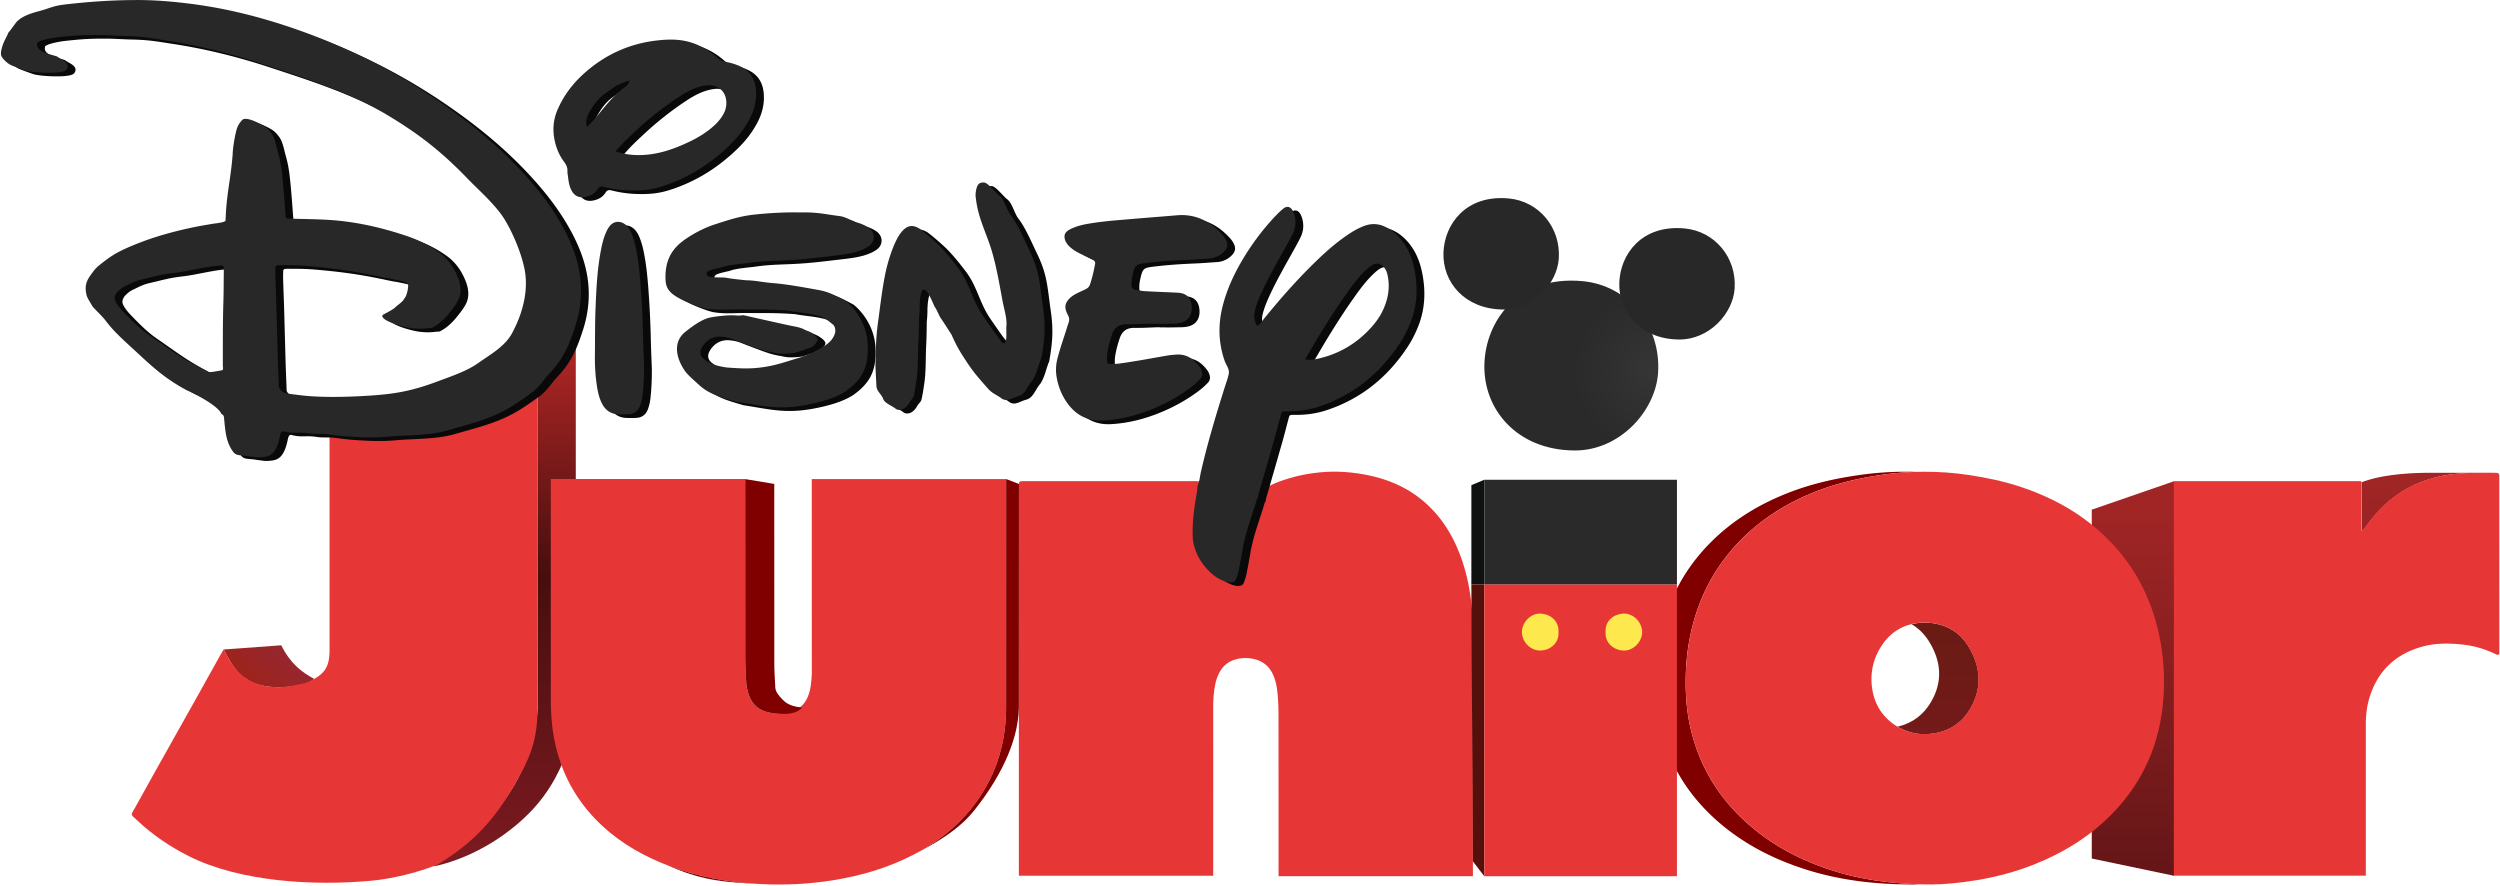 <svg height="886" viewBox="-.174 .049 1738.177 616.339" width="2500" xmlns="http://www.w3.org/2000/svg" xmlns:xlink="http://www.w3.org/1999/xlink"><radialGradient id="a" cx="1167.492" cy="242.691" gradientTransform="matrix(-.116 .935 -.885 -.11 1498.305 -807.206)" gradientUnits="userSpaceOnUse" r="60.492"><stop offset="0" stop-color="#353535"/><stop offset="1" stop-color="#2a2a2a"/></radialGradient><linearGradient id="b" x1=".886" x2=".886" y1=".005" y2=".981"><stop offset="0" stop-color="#b02726"/><stop offset=".454" stop-color="#460e0d"/><stop offset="1" stop-color="#7b1a21"/></linearGradient><linearGradient id="c" x1=".753" x2=".185" y1=".392" y2=".685"><stop offset="0" stop-color="#96272e"/><stop offset="1" stop-color="#9e231c"/></linearGradient><linearGradient id="d" x1=".491" x2=".491" y1=".041" y2="1.024"><stop offset="0" stop-color="#6a1b14"/><stop offset="1" stop-color="#741a1a"/></linearGradient><linearGradient id="e" x1=".203" x2=".203" y1=".018" y2=".939"><stop offset="0" stop-color="#a12525"/><stop offset="1" stop-color="#9c2424"/></linearGradient><linearGradient id="f" x1=".496" x2=".496" y1=".071" y2=".991"><stop offset="0" stop-color="#a12525"/><stop offset="1" stop-color="#651618"/></linearGradient><path d="m927.377 328.16c-2.536.003-5.076.12-7.625.313-10.631.796-20.855 3.043-30.812 6.718-5.278 1.945-10.093 4.801-15.094 7.282-.207.248-.506.466-.594.75-3.357 11.214-7.798 22.14-9.75 33.75a357.783 357.783 0 0 1 -2.5 13.406c-.393 1.897-1.08 3.734-1.75 5.562-.57 1.561-1.851 2.157-3.5 2.188-1.52.031-2.934-.31-4.343-.813a25.504 25.504 0 0 1 -8.063-4.687c-6.006-5.136-10.228-11.4-12.25-19.063-.591-2.238-.76-4.5-.812-6.78-.205-8.821 1.026-17.5 2.53-26.157.336-1.929.702-3.822.688-5.781-.99-.034-1.98-.094-2.968-.094-39.147-.004-78.32 0-117.47 0-.824 0-1.643-.035-2.468 0-1.979.082-2.347.419-2.437 2.25-.059 1.14-.032 2.267-.032 3.406v268.813h135.188c0-40.021.043-82.98 0-117.719a85.557 85.557 0 0 1 1-13.125c.593-3.873 1.695-7.633 3.656-11.094 2.28-4.02 5.615-6.802 10.031-8.25 3.5-1.144 7.134-1.446 10.782-1.031 8.115.92 13.784 5.088 16.718 12.656 1.24 3.201 1.975 6.522 2.375 9.938.682 5.83.875 11.699.875 17.562l.032 111.406h135.187l-.031-167.843c0-7.322-.224-14.638-1.031-21.938-1.313-11.875-3.866-23.434-8.188-34.593-4.765-12.308-11.492-23.427-21.031-32.75-14.868-14.527-33.37-21.255-53.719-23.563a110.023 110.023 0 0 0 -12.593-.719z" fill="#e73636" fill-rule="evenodd"/><path d="m108.127 279.22c17.956-12.239 31.184-27.348 32.79-49.513v-100.78c5.071-5.594 8.622-10.203 11.955-14.67v116.163s-.838 18.285-14.766 32.212c-14.076 14.077-29.979 16.588-29.979 16.588z" fill="url(#b)" transform="matrix(2.217 0 0 2.217 60.988 -16.264)"/><path d="m42.411 211.158 18.046-1.327c2.953 5.929 6.605 8.533 10.377 10.57-1.766 1.04-2.842 2.586-12.031 2.586-10.583-.246-13.641-6.402-16.392-11.829z" fill="url(#c)" transform="matrix(2.217 0 0 2.217 60.988 -16.264)"/><g fill-rule="evenodd"><path clip-rule="evenodd" d="m373.285 269.825c.049 1.625.144 2.991.146 4.616.007 72.126.105 144.254-.05 216.378-.052 23.866-4.661 35.76-16.79 56.467-14.426 24.633-29.088 39.786-53.01 54.271-13.34 5.418-31.342 9.813-45.702 11.143-39.837 3.688-91.248.94-127.09-17.04-13.307-6.676-25.533-15.01-36.375-25.253-4.489-4.24-4.123-3.05-1.407-7.962 19.201-34.75 40.166-71.548 59.398-106.282.707-1.274 1.838-3.134 2.565-4.402.763 1.347 1.516 2.85 2.124 4.063 2.2 4.407 4.89 8.444 8.388 11.926 5.373 5.351 11.875 8.397 19.314 9.663 7.189 1.221 14.265.61 21.29-1.055 2.54-.601 6.015-.99 8.356-2.15 9.829-4.87 13.71-9.099 14.15-19.965.067-1.625.016-7.565.016-9.192l.004-144.58c4.392-.111 25.977.43 30.348.713 10.723.694 21.45.116 32.11-.973 11.788-1.208 23.45-3.29 34.873-6.577 15.553-4.473 19.25-4.565 32.876-13.352 5.056-3.258 9.647-6.88 14.466-10.457z" fill="#e73636"/><g><path d="m564.064 333.316.03 131.78c0 1.313.096 2.632 0 3.938-.375 5.217-.65 10.453-2.655 15.406-2.314 5.71-6.402 9.45-12.5 11-4.921 1.248-9.863 1.295-14.813.25-6.937-1.457-11.52-5.574-13.812-12.156-.972-2.794-1.69-5.639-1.844-8.594-.297-5.713-.68-11.44-.688-17.156l-.03-124.5h-135.22v153.126c.006 8.844.502 17.649 2.095 26.375 3.914 21.48 13.108 40.394 28.28 56.406 13.046 13.767 28.792 23.685 46.282 31 21.982 9.203 45.103 13.596 68.843 14.813 17.141.88 34.23.093 51.22-2.688 19.67-3.218 38.54-8.81 56.186-18.031 15.3-7.995 28.736-18.311 39.532-31.75 16.169-20.133 23.95-43.25 24.28-68.719l.032-160.5z" fill="#e73636"/><path d="m517.751 333.33.031 124.454c.007 5.716.391 11.443.688 17.156.154 2.955.872 5.8 1.844 8.594 2.292 6.582 6.875 10.699 13.812 12.156 4.259.9 18.68 2.87 23.09-3.431-2.89-.399-9.147-.978-13.064-5.146-2.868-2.795-5.31-5.812-5.463-8.766-.297-5.714-.681-11.441-.688-17.157l-.031-124.5zm181.531-.055-.031 160.54c-.33 25.47-8.112 48.586-24.281 68.719-10.796 13.439-24.232 23.755-39.532 31.75-17.646 9.22-36.515 14.813-56.187 18.031-16.99 2.781-34.078 3.568-51.219 2.688-21.942-1.125-43.369-4.972-63.843-12.813 1.08.478 2.188.95 3.281 1.406 21.983 9.203 36.666 10.182 60.406 11.399 17.141.88 34.514.08 51.503-2.7 19.672-3.218 38.085-8.62 55.73-17.84 15.3-7.995 30.97-16.972 41.765-30.41 16.17-20.133 30.932-46.524 31.263-71.994l.048-155.33-8.903-3.446z" fill="#800000"/></g><g><path d="m734.952 155.712c-4.997-.01-9.839.266-14.788 1.114a40.091 40.091 0 0 0 -6.992 1.86v.029l.057 15.042c.136.02.27.046.408.07.978-1.27 1.927-2.57 2.933-3.82.063-.079.133-.148.197-.226 5.986-7.33 13.662-11.718 23.035-13.322 4.949-.848 9.904-.73 14.9-.718.352 0 .706.017 1.058.042-.043-.01-.093-.025-.141-.028a15.573 15.573 0 0 0 -1.1-.043z" fill="url(#e)" transform="matrix(2.217 0 0 2.217 60.988 -16.264)"/><path d="m628.546 167.28v109.462l25.84 5.423v-123.816z" fill="url(#f)" transform="matrix(2.217 0 0 2.217 60.988 -16.264)"/><path d="m1733.968 328.972c-11.078-.024-22.061-.286-33.032 1.594-20.997 3.593-38.17 13.47-51.5 30.03-2.23 2.772-4.334 5.652-6.5 8.47-.305-.054-.604-.11-.906-.157l-.125-34.156h-130.312v274.468h133.531v-105.03c-.01-5.897.54-11.71 2.125-17.376 5.074-18.133 16.486-30.31 34.469-36.156 10.28-3.347 20.832-3.358 31.406-2.156 7.472.851 14.646 3.022 21.5 6.187.937.433 1.94 1.347 3.375.438v-3.25c0-39.733-.03-79.484-.031-119.219 0-.977.035-1.091-.031-2.062-.064-.918-.591-1.463-1.531-1.531a34.522 34.522 0 0 0 -2.438-.094z" fill="#e73636"/></g><g><path d="m1324.75 328.19a229.11 229.11 0 0 0 -32.063 2.313c-15.725 2.257-31.1 5.62-45.937 11.094-22.734 8.39-42.865 20.549-59.406 37.844-12.589 13.163-21.867 28.195-27.938 45.03-5.26 14.567-7.862 29.583-8.312 45-.365 12.268.4 24.403 3.218 36.376 5.96 25.359 19.014 46.853 38.875 64.593 13.969 12.48 29.936 21.983 47.5 29.094 26.88 10.88 55.02 15.741 89.188 15.781 1.573.02 3.391-.047 5.343-.125-29.224-.75-53.895-5.643-77.53-15.656-16.784-7.111-32.029-16.614-45.376-29.094-18.977-17.74-31.43-39.234-37.125-64.593-2.693-11.973-3.473-24.108-3.125-36.375.43-15.418 2.944-30.434 7.969-45 5.801-16.836 14.69-31.868 26.719-45.031 15.805-17.295 35.028-29.454 56.75-37.844 14.176-5.473 28.88-8.837 43.906-11.094a207.424 207.424 0 0 1 24.781-2.187 226.65 226.65 0 0 0 -7.437-.125z" fill="#800000"/><path d="m576.119 202.698a18.842 18.842 0 0 0 -4.103.536c2.122 1.235 3.92 2.961 5.357 5.23 4.038 6.374 4.525 13.075.452 19.61-2.43 3.895-5.925 6.297-10.235 7.302 2.833 1.715 5.933 2.484 9.276 2.326 5.847-.277 10.507-2.816 13.49-7.824 3.893-6.534 3.422-13.235-.436-19.61-3.035-5.016-7.725-7.429-13.801-7.57z" fill="url(#d)" transform="matrix(2.217 0 0 2.217 60.988 -16.264)"/><path clip-rule="evenodd" d="m1342.906 615.308c-32.646-.04-59.524-4.89-85.207-15.77-16.783-7.112-32.052-16.613-45.399-29.093-18.977-17.74-31.426-39.243-37.121-64.602-2.694-11.973-3.45-24.105-3.102-36.373.43-15.417 2.93-30.431 7.956-44.997 5.802-16.836 14.675-31.875 26.703-45.038 15.806-17.295 35.042-29.44 56.764-37.83 14.176-5.474 28.867-8.854 43.892-11.111 10.177-1.527 20.392-2.268 30.622-2.29 10.234-.02 20.447.714 30.626 2.235 12.104 1.81 24.023 4.242 35.652 8.046 21.141 6.908 40.37 17.213 56.875 32.294 21.522 19.662 34.723 43.964 40.493 72.454 2.862 14.145 3.7 28.445 2.647 42.763-2.283 31.176-14.03 58.256-36.128 80.645-15.471 15.675-33.81 26.878-54.189 34.905-12.91 5.087-26.246 8.61-39.947 10.851-11.918 1.942-23.884 3.006-31.137 2.91zm-4.821-182.23c-14.362.315-25.28 6.956-32.138 20.13-3.778 7.256-5.279 15.076-4.552 23.145 1.078 11.977 6.385 21.698 16.622 28.408 6.597 4.327 13.865 6.258 21.744 5.885 12.96-.614 23.28-6.24 29.895-17.341 8.627-14.484 7.599-29.314-.954-43.444-6.727-11.121-17.148-16.47-30.617-16.783z" fill="#e73636"/></g></g><path d="m1031.98 253.092c.996-29.7 23.033-61.568 68.155-57.474 31.976 2.902 54.868 31.052 52.645 63.885-1.788 26.41-26.66 54.259-58.43 53.92-40.04-.427-63.427-28.872-62.37-60.33z" fill="url(#a)"/><path d="m1003.488 175.788c.662-19.486 15.298-40.393 45.266-37.707 21.236 1.904 36.44 20.372 34.964 41.913-1.188 17.326-17.706 35.597-38.807 35.374-26.592-.28-42.124-18.941-41.423-39.58zm122.33 20.859c.662-19.486 15.298-40.392 45.265-37.706 21.237 1.903 36.44 20.371 34.964 41.912-1.187 17.326-17.706 35.597-38.806 35.375-26.593-.28-42.125-18.942-41.423-39.58z" fill="#282828"/><g fill-rule="evenodd"><path d="m1022.909 337.535v69h9v-72.75z" fill="#0f1110"/><path d="m1022.909 406.535c0 67.358 1.048 124.276 1.062 192.75l7.937 10.313v-203.063z" fill="#56100c"/><path d="m1031.908 406.535v203.063h134v-203.063z" fill="#e73636"/><path clip-rule="evenodd" d="m1116.313 439.672c-.6-6.278 4.152-12.38 12.436-12.786 6.748-.333 12.815 5.874 12.968 12.68.149 6.847-6.244 13.428-13.105 13.032-7.976-.461-12.937-6.425-12.299-12.926zm-32.828.308c.577 6.346-4.677 12.467-12.62 12.6-6.929.113-12.772-6.04-12.786-12.828-.01-6.963 6.405-13.374 13.252-12.846 8.28.636 12.786 6.714 12.154 13.074z" fill="#fde84d"/><path d="m1031.903 333.789h134.01v72.745h-134.01z" fill="#2a2a2a"/><g clip-rule="evenodd"><path d="m879.833 348.845c-.216.262-.542.49-.63.787-3.497 11.855-8.108 23.39-10.142 35.665a389.568 389.568 0 0 1 -2.606 14.184c-.412 2.003-1.122 3.955-1.82 5.89-.596 1.65-1.939 2.278-3.659 2.309-1.584.033-3.062-.33-4.531-.86-3.112-1.123-5.92-2.81-8.396-4.96-6.257-5.428-10.658-12.057-12.767-20.158-.616-2.366-.79-4.733-.843-7.144-.213-9.324 1.068-18.507 2.636-27.66.347-2.039.72-4.056.705-6.128 1.46-3.161 1.65-6.631 2.414-9.961 4.572-19.946 10.467-39.52 16.61-59.025.05-.162.128-.319.177-.483.895-2.961 2.088-5.872 2.599-8.897.539-3.2-1.802-5.792-2.812-8.66-4.614-13.097-4.715-26.257-1.127-39.56 3.39-12.571 9.075-24.09 15.993-35.046 6.17-9.773 13.22-18.87 21.234-27.2 1.545-1.608 3.201-3.133 4.966-4.5 2.09-1.621 4.26-1.218 5.774.95.578.83 1.01 1.802 1.335 2.767 1.612 4.787 1.317 9.509-.893 14.031-1.584 3.239-3.346 6.395-5.103 9.547-5.772 10.357-11.69 20.642-16.633 31.437-1.785 3.902-3.412 7.876-4.497 12.056-1.005 3.867-.567 7.47 1.378 10.918 1.7-.13 2.222-1.577 3.049-2.606 11.337-14.076 23.18-27.702 36.077-40.375 7.855-7.72 16.023-15.102 25.289-21.15 3.313-2.16 6.748-4.073 10.502-5.42 4.794-1.72 9.43-1.514 14.027.598 5.305 2.434 9.422 6.28 12.799 10.94 4.32 5.966 6.657 12.764 7.988 19.935 2.21 11.901 1.727 23.61-2.622 35.024-1.903 4.996-4.23 9.786-7.117 14.283-13.762 21.41-32.358 36.782-56.63 44.92-7.385 2.477-15.05 3.503-22.849 3.356-3.245-.061-3.25-.073-4.091 3.093-1.324 4.982-2.573 9.987-3.981 14.943a6444.799 6444.799 0 0 1 -10.964 38.148c-.382 1.329-.867 2.61-.84 4.012zm32.958-96.271c2.772.516 4.989.265 7.177-.171 15.942-3.161 29.15-11.03 39.752-23.283 4.325-4.996 7.575-10.631 9.476-17.007 1.804-6.06 2.181-12.16.778-18.353-.427-1.874-1.078-3.634-2.294-5.13-2.379-2.928-5.495-3.53-8.642-1.499-1.577 1.017-3.023 2.28-4.38 3.583-5.115 4.916-9.317 10.596-13.394 16.358-9.849 13.917-18.744 28.44-27.276 43.192-.333.574-.614 1.176-1.197 2.31zm-348.461-102.259c9.541-.096 15.898 1.5 24.802 2.591 3.932.485 8.689 3.582 12.503 4.646a25.277 25.277 0 0 1 7.025 3.173c5.071 3.297 5.44 9.753.216 13.23-2.025 1.35-4.185 2.35-6.467 3.152-6.21 2.181-13.54 2.858-20.023 3.625-9.218 1.092-17.613 2.132-26.883 2.72-11.833.753-18.87.43-30.635 2.072-4.436.62-13.14 1.206-17.36 2.774-1.631.604-9.198 1.845-10.393 3.162-1.467 1.617-.975 2.605.902 3.543 1.371.684 10.251.415 11.744.731 3.362.713 10.535 1.43 13.947 1.777 7.348.16 10.92 1.365 19.319 2.03 9.431.75 21.79 3.055 31.112 4.729 7.637 1.37 11.986 4.026 18.936 7.648 6.585 5.189 14.632 16.102 15.293 29.754.719 14.91-2.748 23.73-14.361 32.375-7.602 5.655-20.663 8.827-29.888 10.456-18.563 3.276-29.236.293-47.69-2.596-9.328-2.822-18.146-4.882-25.347-11.565-2.662-2.47-8.008-7.003-10.03-10.016-6.477-9.666-7.928-20.262.573-27.006 4.994-3.957 11.582-8.885 17.745-10.005 4.403-.804 11.953-1.674 16.45-1.367 12.887.88-8.703-3.312 37.484 6.861 3.695.814 7.963 1.243 11.286 3.115 1.195.675 2.346.813 4.83 2.413 6.648 4.281 3.813 5.777 1.317 8.784-1.225 1.476-11.006 4.045-12.698 4.89-7.78.966-10.977.784-15.264-.268-4.963-.663-9.704-2.27-14.383-4.004a756.414 756.414 0 0 1 -13.488-5.149c-2.737-1.075-4.855-1.493-7.751-1.784-5.624-.562-10.327 1.614-13.65 6.647-2.538 3.848-1.856 7.222 2.015 9.73 1.744 1.129 4.697 2.985 6.724 3.407 3.027.628 6.069 1.476 9.178 1.687 8.293.565 14.436.951 22.626-.09 10.58-1.342 16.774-3.868 27.032-6.856 5.118-1.493 11.02-4.42 15.667-7.13 2.252-1.315 5.204-3.487 6.75-5.62 2.447-3.377 3.318-6.918 1.057-9.994-2.47-1.917-5.137-4.374-8.034-5.48-7.58-2.894-16.138-2.99-24.086-4.512-13.405-.985-20.93-.711-34.362-.795-7.576-.05-14.944.75-22.412-.585-4.087-.732-13.52-4.53-17.2-6.508-6.335-3.398-10.386-6.3-10.697-13.416-.5-11.475 2.957-20.216 11.904-26.969 6.118-4.618 14.77-9.206 21.997-11.54 10.514-3.398 17.905-5.93 28.881-7.066 9.083-.94 20.599-1.584 29.133-1.401h4.653zm49.445 106.604c.179-9.657.35-19.71 1.676-29.244 1.659-11.925 3.545-29.692 6.758-41.312 1.42-5.141 3.088-10.2 5.312-15.053 1.291-2.822 2.758-5.55 4.839-7.89 3.648-4.106 7.24-4.706 11.887-1.915 2.517 1.512 11.11 9.113 13.193 11.178 5.027 4.977 9.413 10.495 13.692 16.107 8.14 10.676 9.476 21.721 17.038 32.805a888.974 888.974 0 0 0 7.353 10.598 66.268 66.268 0 0 0 3.123 4.108c1.069 1.291 2.91 5.485 4.682 5.082 2.303-.525 1.244-9.786 1.514-11.792.67-4.982-1.651-12.37-2.577-17.307-2.25-12.016-4.123-23.509-7.574-35.21-2.87-9.723-7.7-19.554-9.862-29.469a85.636 85.636 0 0 1 -1.286-7.622c-.305-2.416.049-4.823.775-7.133.804-2.557 2.41-3.539 5.11-3.325 2.668.21 8.257 7.444 10.378 8.958 3.68 2.622 5.216 10.076 7.986 13.61 4.904 6.254 9.264 16.713 12.725 23.837 7.564 15.564 7.308 23.174 9.8 40.32 2.042 14.055 1.073 22.71-1.057 35.155-2.203 4.893-2.925 10.787-6.354 15.817-3.4 3.77-4.63 9.536-9.643 10.857-4.602 1.214-8.01 4.396-11.92 1.523-3.634-2.671-6.422-3.424-9.37-6.799-5.78-6.626-9.594-10.723-14.426-18.048-5.115-7.75-7.337-11.454-10.854-19.41-1.502-2.306-5.981-9.41-7.6-11.63-.907-1.247-2.975-6.555-4.062-7.65-1.242-2.088-9.607-25.76-10.51-.613.066 1.823-.175 6.517-.438 8.033-.11 6.824-.1 10.39-.438 17.082-.45 8.923-.028 17.633-1.34 26.493-.53 3.56-1.123 7.57-1.94 11.082-.307 1.321-2.35 3.088-2.93 4.332-3.32 5.924-7.845 5.924-9.735 4.317-2.306-1.948-7.45-3.719-8.42-6.514-1.188-3.42-4.621-5.495-4.823-9.12-.197-3.609-.539-10.63-.682-14.238zm192.125-29.256c-5.847.18-11.696.553-17.537.48-5.486-.068-8.57 2.51-10.196 7.557-1.322 4.103-2.498 8.232-3.1 12.497-.263 1.856-.216 3.775-.15 5.659.04 1.16.853 1.916 2.03 1.91 2.061-.01 4.14-.017 6.176-.291 4.771-.642 9.53-1.392 14.28-2.193 6.613-1.116 13.204-2.341 19.817-3.464 1.694-.29 3.419-.375 5.132-.553 7.287-.757 12.56 2.653 16.745 8.197.712.942 1.263 2.067 1.633 3.191.684 2.093.394 4.045-1.207 5.737-2.256 2.388-4.736 4.506-7.388 6.43-10.38 7.538-21.696 13.253-33.874 17.26-8.366 2.756-16.93 4.48-25.744 5.01-11.407.687-19.95-4.054-26.157-13.415-3.377-5.09-5.502-10.706-6.527-16.696-.756-4.438-.562-8.86.612-13.296 1.715-6.49 3.895-12.824 5.945-19.203.579-1.797 1.068-3.63 1.732-5.396.651-1.73.557-3.351-.246-4.975-.305-.616-.63-1.223-.914-1.849-1.847-4.051-1.282-7.06 1.966-10.235 2-1.952 4.459-3.215 6.962-4.37 7.067-3.265 6.415-2.388 8.65-10.3.842-2.968 1.405-6.019 2.011-9.049.26-1.305-.239-2.35-1.504-2.966-1.856-.903-3.69-1.847-5.546-2.742-3.096-1.5-6.25-2.896-8.982-5.038-2.05-1.61-3.883-3.39-4.78-5.945-.994-2.828-.418-5.08 2.097-6.758 1.413-.94 3.023-1.626 4.614-2.245 4.196-1.624 8.618-2.329 13.04-3.001 9.19-1.404 18.463-2.011 27.714-2.812 10.106-.874 20.227-1.624 30.336-2.489 13.11-1.12 23.343 4.326 31.828 13.823.455.51.846 1.085 1.228 1.659 2.936 4.375 2.606 7.428-1.387 10.826-2.685 2.282-5.858 3.54-9.418 3.759-5.148.314-10.289.768-15.437.97-9.455.372-18.887 1.021-28.279 2.155-7.268.874-7.819 1.177-9.57 9.05-.442 1.997-.677 4.094-.602 6.13.078 2.128.731 3.234 2.972 3.538 2.212.3 4.417.77 6.638.893 7.035.392 14.078.656 21.118.97.515.024 1.03.061 1.546.09 5.868.318 9.038 3.4 9.577 9.302.548 6.041-2.285 10.308-7.763 11.653-3.037.748-6.156.542-9.242.642-3.611.12-7.227.028-10.842.028zm-362.962-92.665c-4.795-.049-11.457-.764-17.983-2.441-1.849-.476-3.166-.401-4.316 1.443-2.027 3.243-5.193 4.937-8.914 5.584-4.494.78-7.597-.902-9.64-5.061-1.79-3.644-1.917-7.637-2.528-11.532-.08-.506-.052-1.03-.036-1.549.068-2.329-.752-4.234-2.186-6.12-3.367-4.434-5.523-9.465-6.688-14.939-1.546-7.28-1.066-14.315 1.866-21.216 4.11-9.675 10.212-17.91 17.923-24.95 14.68-13.409 31.927-21.376 51.69-23.553 6.822-.752 13.73-.98 20.54.659 8.055 1.94 15.013 5.923 21.112 11.4 1.75 1.572 3.609 2.514 5.847 2.882 3.411.565 6.69 1.544 9.832 2.997 6.674 3.079 10.294 8.274 11.1 15.576.865 7.82-.991 15.006-4.682 21.827-3.47 6.411-7.943 12.094-13.12 17.165-13.471 13.197-29.019 23.095-47.05 28.894-7.34 2.365-13.41 3.185-22.767 2.934zm-9.896-27.111c6.767 2.259 13.082 2.793 19.4 2.453 11.156-.593 21.518-4.279 31.526-9.017 6.402-3.032 12.426-6.657 17.67-11.487 2.295-2.11 4.32-4.438 5.932-7.102 1.635-2.702 2.537-5.605 2.488-8.81-.122-7.95-6.064-13.032-14.022-11.963-7.37.989-13.715 4.452-19.74 8.464a224.668 224.668 0 0 0 -28.724 22.69c-4.895 4.557-9.848 9.059-14.53 14.772zm-20.006-16.972c1.118-1.052 1.643-1.488 2.1-1.984 10.174-11.03 12.947-17.19 25.202-26.442.748-.475 2.445-2.703 2.426-4.01-8.812 2.815-9.492 3.852-17.349 9.34-4.27 2.983-7.647 7.619-10.3 12.134-1.879 3.204-3.175 6.562-2.079 10.962zm39.794 166.013c.01 6.711-.243 13.399-.982 20.072-.304 2.751-.874 5.423-1.884 7.998-1.396 3.55-4.025 5.511-7.824 5.727-2.4.138-4.815.148-7.217.044-5.057-.22-8.766-2.636-11.166-7.102-2.32-4.319-3.24-9.036-3.913-13.809-.937-6.643-1.317-13.33-1.233-20.047.136-10.999.005-22.01.453-32.995.546-13.376 1.164-26.767 3.697-39.976.746-3.888 1.617-7.74 3.1-11.414.701-1.741 1.521-3.485 2.588-5.02 2.893-4.164 7.758-4.693 11.657-1.403 2.027 1.713 3.26 3.986 4.22 6.39 1.606 4.002 2.578 8.182 3.342 12.417 1.406 7.786 2.17 15.657 2.756 23.536a667.563 667.563 0 0 1 1.696 35.51c.136 6.697.467 13.384.71 20.072zm-78.754 19.183c-5.095 3.782-6.846 4.95-12.19 8.4-14.405 9.289-29.772 12.788-46.212 17.517-11.722 3.475-26.145 3.191-39.163 4.124-11.271 1.153-19.426.702-30.76-.032-4.621-.3-10.27-1.057-14.57-1.63-3.474-.27-8.035.073-11.428-.461-7.99-1.254-9.88.562-17.728-1.409-1.93-.485-2.304 2.488-2.733 4.417-.525 2.357-1.153 4.665-2.21 6.847-2.824 5.82-6.193 6.726-12.68 6.822-1.548.024-7.705-.973-9.24-1.13-5.654-.584-6.74.027-9.663-4.968-2.029-3.468-3.13-7.257-3.728-11.182-.515-3.396-.855-6.824-1.139-10.248-.112-1.366-.625-2.11-1.879-2.713-1.825-5.162-17.18-13.513-23.99-16.391-16.89-9.087-25.317-17.691-39.45-30.699-6.594-6.069-11.782-10.775-17.197-17.94-2.393-3.166-6.546-6.872-8.965-9.67-.959-1.814-3.244-5.265-3.947-7.198-1.29-4.812-1.425-8.987 2.273-14.138 2.33-3.243 3.415-4.989 6.52-7.47 6.364-5.083 10.242-7.867 17.612-11.246 15.404-7.06 31.577-11.693 48.114-15.138 4.375-.911 8.797-1.6 13.2-2.371 1.34-.235 8.744-.844 8.78-2.334.041-1.718.137-3.438.231-5.155.797-14.437 3.565-25.475 4.712-40.995.074-4.737 1.964-15.494 3.286-18.677.797-1.923 1.935-3.531 3.38-5.047 2.609-2.735 12.52 2.544 15.692 4.6 1.922 1.243 4.14 3.879 5.3 5.817 1.96 3.276 2.863 8.573 3.897 12.216 2.022 7.133 2.633 12.865 3.346 20.235.747 7.697 1.256 15.42 1.855 23.132.195 2.524.209 2.573 2.667 2.648 9.11.277 18.23.312 27.323.867 18.064 1.104 35.857 5.055 53.134 10.791 7.205 2.39 13.616 5.201 20.015 9.335 5.102 3.292 8.431 5.947 11.965 10.94 2.72 3.845 5.696 9.984 6.382 14.678 1.05 7.173-1.298 10.928-5.703 16.7-3.381 4.428-7.184 8.786-12.016 11.594-1.537.892-1.872 1.308-3.657 1.184-5.001.619-7.904.633-12.335.094-5.968-.731-22.136-5.246-20.27-9.09 1.095-.822 7.071-3.578 8.866-5.431 1.559-1.61 5.395-3.807 6.169-5.995 1.93-1.556 3.449-9.405 2.462-10.528-1.267-1.446-9.762-2.873-12.868-3.59-3.96-.493-7.57-1.474-12.078-2.326-14.87-3.057-27.326-4.714-42.627-6.082-8.424-.753-12.094-.749-20.522-.78-.858-.004-1.72.017-2.576.097-.759.07-1.29.53-1.328 1.305-.08 1.715-.153 3.438-.106 5.155.242 8.766.537 14.689.783 23.453.333 11.688.614 23.379.963 35.067.195 6.528.497 13.054.717 19.58.047 1.385 2.943 4.07 4.453 4.364 3.01.517 5.585.9 12.078 1.63 11.998 1.35 27.213 1.13 39.25.52 21.922-1.113 34.162-2.636 54.82-10.37 8.893-3.328 20.047-7.012 27.813-12.52 8.527-6.049 18.735-11.579 23.763-20.846 7.375-13.594 11.736-29.798 8.713-44.814-2.2-10.922-7.942-24.776-13.716-34.229-6.306-10.327-17.465-19.873-25.863-28.569-18.19-18.835-33.64-30.952-56.02-44.356-26.655-15.967-58.286-26.128-87.823-35.813-21.617-7.088-43.625-12.532-66.1-15.995-12.922-1.99-17.304-2.906-30.402-3.16-2.747-.051-11.865-.549-14.611-.563-12.22-.075-17.174.136-29.329 1.431-3.768.403-7.498 1.038-11.14 2.086a16.56 16.56 0 0 0 -3.772 1.61c-2.748 7.138 12.289 8.65 14.044 10.066 1.054.85 2.331 1.43 3.507 2.133 2.759 1.65 3.893 3.313 3.358 5.19-.686 2.411-2.797 2.817-4.862 3.187-5.493.989-18.21.501-23.627-.814-1.31-.318-10.165-3.531-11.348-4.204-2.255-1.284-6.32-4.692-6.504-7.286-.199-2.81 1.434-7.384 2.685-9.914.999-2.013 1.509-2.872 2.503-5.22 1.856-2.037 4.077-5.456 5.815-7.581 3.526-3.526 8.645-5.525 15.246-7.257 7.165-1.88 10.14-3.732 17.481-4.608 16.919-2.02 33.903-3.161 50.952-3.19 12.752-.02 25.415 1.09 38.053 2.719 23.971 3.09 47.28 8.942 70.113 16.759 34.015 11.646 66.14 27.24 96.09 47.109 21.694 14.392 42.142 30.418 60.196 49.305 12.778 13.363 24.263 27.693 32.898 44.14 4.735 9.029 8.44 18.434 10.242 28.527 2.318 12.977 1.272 25.71-2.735 38.21-4.384 13.682-8.426 23.093-18.378 33.399-2.268 2.343-7.75 10.438-12.53 13.373zm-214.553-16.117c.754-.874.261-2.283.266-3.279.051-16.499-.1-28.69.415-45.186.182-5.84.164-11.686.23-17.527.016-1.374.037-2.751 0-4.127-.066-2.493-.305-2.683-2.627-2.545-10.287.61-21.418 3.867-31.663 5.024-9.225 1.043-13.236 2.447-22.286 4.5-5.19 1.178-7.379 2.569-12.22 4.849-2.343 1.106-3.853 2.612-5.693 4.46-1.214 2.104-2.348 3.72-.28 7.096 1.443 2.362 2.77 3.95 4.683 5.94 5.504 5.737 11.407 11.781 17.93 16.273 17.362 11.948 22.01 16.12 41.374 25.891 1.087.408 8.577-.987 9.87-1.37z" fill="#090909"/><path d="m874.414 346.344c-.215.262-.541.49-.63.787-3.496 11.855-8.108 23.39-10.142 35.665a389.568 389.568 0 0 1 -2.606 14.184c-.412 2.003-1.122 3.955-1.82 5.89-.595 1.65-1.938 2.278-3.658 2.309-1.584.033-3.063-.33-4.532-.86-3.112-1.123-5.92-2.81-8.396-4.96-6.257-5.428-10.657-12.057-12.766-20.158-.616-2.366-.79-4.733-.844-7.144-.213-9.324 1.069-18.507 2.636-27.66.347-2.039.72-4.056.706-6.128 1.46-3.16 1.65-6.631 2.413-9.961 4.572-19.946 10.468-39.52 16.61-59.025.051-.161.128-.318.178-.482.895-2.962 2.087-5.873 2.598-8.898.54-3.2-1.802-5.792-2.812-8.66-4.614-13.097-4.714-26.257-1.127-39.56 3.39-12.571 9.076-24.09 15.993-35.046 6.17-9.773 13.22-18.87 21.235-27.2 1.544-1.608 3.2-3.133 4.965-4.5 2.09-1.62 4.26-1.218 5.774.95.579.83 1.01 1.802 1.336 2.767 1.612 4.787 1.316 9.51-.893 14.032-1.584 3.238-3.346 6.394-5.104 9.546-5.771 10.357-11.69 20.642-16.632 31.437-1.786 3.902-3.412 7.876-4.497 12.056-1.005 3.867-.567 7.47 1.378 10.918 1.699-.13 2.221-1.577 3.048-2.606 11.337-14.076 23.18-27.702 36.077-40.374 7.855-7.722 16.024-15.103 25.289-21.15 3.313-2.161 6.748-4.073 10.502-5.42 4.795-1.72 9.43-1.515 14.027.597 5.305 2.434 9.423 6.28 12.8 10.94 4.32 5.966 6.656 12.764 7.987 19.935 2.21 11.901 1.727 23.61-2.622 35.025-1.902 4.995-4.23 9.785-7.116 14.282-13.762 21.41-32.358 36.782-56.63 44.92-7.386 2.477-15.05 3.503-22.85 3.356-3.245-.061-3.25-.073-4.09 3.093-1.325 4.982-2.574 9.987-3.982 14.943a6444.799 6444.799 0 0 1 -10.964 38.148c-.382 1.329-.867 2.61-.839 4.012zm32.958-96.27c2.772.515 4.989.264 7.178-.172 15.94-3.161 29.15-11.03 39.75-23.283 4.327-4.996 7.577-10.631 9.477-17.007 1.804-6.06 2.182-12.16.778-18.353-.426-1.874-1.078-3.634-2.294-5.129-2.378-2.93-5.495-3.531-8.642-1.5-1.577 1.017-3.023 2.28-4.38 3.583-5.115 4.916-9.316 10.596-13.394 16.359-9.848 13.916-18.744 28.44-27.275 43.19-.333.575-.614 1.177-1.198 2.311zm-348.462-102.26c9.542-.096 15.9 1.5 24.804 2.591 3.932.485 8.688 3.582 12.503 4.646a25.277 25.277 0 0 1 7.025 3.173c5.07 3.297 5.439 9.753.216 13.23-2.025 1.35-4.186 2.35-6.468 3.152-6.21 2.181-13.539 2.858-20.023 3.625-9.218 1.092-17.612 2.132-26.882 2.72-11.834.753-18.87.43-30.635 2.073-4.436.618-13.14 1.205-17.36 2.773-1.632.604-9.198 1.845-10.394 3.162-1.466 1.617-.974 2.606.903 3.543 1.37.684 10.25.415 11.743.732 3.363.712 10.535 1.429 13.947 1.776 7.348.161 10.92 1.365 19.32 2.03 9.43.75 21.79 3.056 31.111 4.729 7.637 1.37 11.987 4.026 18.937 7.649 6.584 5.188 14.631 16.101 15.292 29.753.72 14.91-2.748 23.731-14.361 32.375-7.602 5.655-20.662 8.827-29.888 10.456-18.563 3.276-29.235.293-47.689-2.596-9.328-2.821-18.146-4.882-25.347-11.565-2.662-2.47-8.009-7.003-10.031-10.016-6.477-9.666-7.928-20.262.573-27.006 4.994-3.957 11.583-8.885 17.745-10.005 4.403-.803 11.953-1.674 16.45-1.367 12.888.88-8.702-3.312 37.485 6.861 3.695.814 7.962 1.243 11.285 3.115 1.195.675 2.346.813 4.83 2.413 6.649 4.281 3.813 5.777 1.318 8.784-1.226 1.476-11.007 4.045-12.699 4.89-7.78.966-10.977.784-15.264-.268-4.963-.663-9.704-2.27-14.383-4.004a756.414 756.414 0 0 1 -13.488-5.149c-2.737-1.075-4.855-1.493-7.751-1.784-5.624-.562-10.327 1.614-13.65 6.648-2.537 3.847-1.855 7.22 2.016 9.728 1.743 1.13 4.696 2.986 6.723 3.408 3.028.628 6.07 1.476 9.179 1.687 8.293.565 14.435.951 22.625-.09 10.58-1.342 16.774-3.868 27.033-6.856 5.118-1.493 11.02-4.419 15.666-7.13 2.252-1.315 5.204-3.487 6.75-5.62 2.447-3.376 3.318-6.918 1.058-9.994-2.47-1.916-5.138-4.374-8.034-5.48-7.58-2.894-16.139-2.989-24.087-4.512-13.405-.985-20.93-.711-34.362-.795-7.575-.05-14.944.75-22.412-.585-4.086-.731-13.52-4.53-17.2-6.508-6.334-3.398-10.385-6.3-10.697-13.416-.499-11.475 2.958-20.215 11.904-26.969 6.118-4.618 14.77-9.206 21.997-11.54 10.515-3.398 17.906-5.93 28.882-7.066 9.082-.94 20.598-1.584 29.133-1.401h4.653zm49.447 106.604c.178-9.657.349-19.71 1.675-29.244 1.66-11.925 3.546-29.692 6.758-41.312 1.42-5.141 3.089-10.2 5.312-15.053 1.292-2.822 2.758-5.55 4.84-7.89 3.648-4.106 7.24-4.705 11.887-1.915 2.516 1.512 11.11 9.113 13.193 11.178 5.026 4.977 9.413 10.495 13.691 16.107 8.14 10.676 9.476 21.721 17.038 32.805a888.974 888.974 0 0 0 7.353 10.599 66.268 66.268 0 0 0 3.124 4.107c1.068 1.291 2.91 5.485 4.681 5.082 2.304-.525 1.245-9.786 1.514-11.792.67-4.982-1.65-12.37-2.576-17.307-2.25-12.016-4.123-23.509-7.575-35.21-2.87-9.723-7.699-19.554-9.862-29.469a85.636 85.636 0 0 1 -1.286-7.622c-.305-2.416.05-4.823.776-7.133.803-2.557 2.409-3.539 5.11-3.325 2.667.21 8.257 7.444 10.378 8.958 3.678 2.622 5.216 10.076 7.985 13.61 4.905 6.254 9.265 16.713 12.726 23.837 7.564 15.564 7.307 23.174 9.8 40.32 2.041 14.055 1.072 22.71-1.058 35.155-2.202 4.893-2.925 10.787-6.354 15.817-3.4 3.77-4.63 9.536-9.642 10.858-4.603 1.213-8.011 4.395-11.92 1.522-3.634-2.671-6.423-3.424-9.37-6.799-5.781-6.626-9.594-10.723-14.426-18.048-5.116-7.749-7.338-11.453-10.855-19.41-1.502-2.306-5.98-9.41-7.6-11.63-.907-1.247-2.974-6.555-4.061-7.65-1.242-2.088-9.608-25.76-10.51-.613.065 1.823-.176 6.517-.438 8.033-.11 6.824-.101 10.39-.439 17.082-.45 8.924-.028 17.633-1.34 26.493-.53 3.56-1.122 7.57-1.94 11.082-.307 1.321-2.35 3.088-2.93 4.332-3.32 5.924-7.844 5.924-9.735 4.317-2.306-1.947-7.45-3.719-8.42-6.514-1.188-3.42-4.62-5.495-4.822-9.12-.197-3.609-.54-10.63-.682-14.238zm192.124-29.256c-5.846.18-11.695.553-17.537.48-5.486-.068-8.57 2.51-10.196 7.557-1.321 4.103-2.497 8.232-3.1 12.497-.262 1.856-.215 3.775-.15 5.659.04 1.16.853 1.917 2.03 1.91 2.062-.01 4.14-.017 6.176-.291 4.771-.642 9.53-1.392 14.28-2.193 6.613-1.116 13.205-2.341 19.817-3.464 1.695-.29 3.42-.375 5.132-.553 7.288-.757 12.56 2.653 16.745 8.197.713.942 1.263 2.067 1.633 3.192.685 2.092.394 4.044-1.206 5.736-2.257 2.388-4.736 4.506-7.389 6.43-10.38 7.538-21.696 13.253-33.874 17.26-8.366 2.756-16.93 4.48-25.743 5.01-11.407.687-19.95-4.054-26.158-13.415-3.377-5.09-5.502-10.706-6.526-16.696-.757-4.438-.562-8.86.611-13.295 1.716-6.491 3.895-12.825 5.945-19.204.58-1.797 1.069-3.63 1.732-5.396.651-1.73.558-3.351-.246-4.975-.305-.616-.63-1.223-.914-1.849-1.846-4.051-1.282-7.06 1.966-10.235 2.001-1.952 4.46-3.215 6.962-4.37 7.067-3.265 6.416-2.388 8.651-10.299.842-2.969 1.404-6.02 2.01-9.05.261-1.305-.238-2.35-1.504-2.966-1.855-.902-3.69-1.847-5.546-2.742-3.096-1.5-6.25-2.896-8.982-5.038-2.05-1.61-3.883-3.39-4.78-5.945-.994-2.828-.417-5.08 2.097-6.758 1.413-.94 3.023-1.626 4.614-2.245 4.197-1.624 8.619-2.329 13.04-3.001 9.19-1.404 18.463-2.01 27.714-2.812 10.107-.874 20.227-1.624 30.336-2.489 13.11-1.12 23.344 4.326 31.829 13.823.454.51.846 1.085 1.228 1.66 2.936 4.374 2.605 7.427-1.388 10.825-2.685 2.282-5.858 3.54-9.417 3.759-5.148.314-10.29.768-15.438.97-9.455.372-18.886 1.021-28.278 2.156-7.269.874-7.82 1.176-9.57 9.05-.443 1.996-.677 4.093-.602 6.13.077 2.127.73 3.233 2.97 3.538 2.213.3 4.418.768 6.64.892 7.034.392 14.078.656 21.117.97.515.024 1.031.061 1.547.09 5.867.318 9.038 3.4 9.576 9.302.549 6.041-2.284 10.308-7.763 11.653-3.037.748-6.156.542-9.242.642-3.61.12-7.226.029-10.842.029l-.007-.136zm-362.962-92.665c-4.794-.049-11.456-.764-17.982-2.441-1.85-.476-3.166-.401-4.317 1.443-2.027 3.243-5.192 4.937-8.913 5.584-4.495.78-7.597-.902-9.64-5.061-1.79-3.644-1.917-7.637-2.53-11.532-.079-.506-.05-1.03-.034-1.548.068-2.33-.752-4.235-2.186-6.121-3.368-4.434-5.524-9.465-6.688-14.938-1.547-7.281-1.066-14.315 1.865-21.216 4.11-9.676 10.212-17.91 17.924-24.952 14.68-13.408 31.927-21.375 51.69-23.552 6.821-.752 13.73-.98 20.539.659 8.056 1.94 15.013 5.923 21.113 11.4 1.75 1.572 3.608 2.514 5.846 2.882 3.412.565 6.69 1.544 9.832 2.997 6.674 3.079 10.294 8.274 11.1 15.576.865 7.82-.99 15.006-4.681 21.827-3.47 6.411-7.944 12.094-13.12 17.165-13.472 13.197-29.02 23.095-47.05 28.895-7.34 2.364-13.411 3.184-22.768 2.933zm-9.896-27.111c6.768 2.259 13.083 2.793 19.4 2.453 11.157-.593 21.518-4.279 31.527-9.017 6.401-3.032 12.426-6.657 17.67-11.487 2.294-2.11 4.319-4.438 5.931-7.102 1.636-2.702 2.538-5.605 2.489-8.81-.122-7.949-6.065-13.032-14.023-11.963-7.37.989-13.715 4.452-19.74 8.464a224.668 224.668 0 0 0 -28.723 22.69c-4.895 4.557-9.849 9.059-14.53 14.772zm-20.005-16.972c1.117-1.052 1.642-1.488 2.1-1.984 10.174-11.03 12.946-17.19 25.202-26.441.747-.476 2.444-2.704 2.426-4.012-8.813 2.816-9.492 3.853-17.35 9.34-4.269 2.984-7.646 7.62-10.299 12.136-1.88 3.203-3.176 6.56-2.08 10.961zm39.794 166.013c.009 6.711-.244 13.399-.982 20.072-.305 2.751-.874 5.423-1.884 7.998-1.397 3.55-4.026 5.511-7.824 5.727-2.4.138-4.816.148-7.218.045-5.056-.22-8.766-2.637-11.165-7.103-2.32-4.319-3.241-9.036-3.914-13.809-.937-6.643-1.316-13.33-1.232-20.046.136-11 .005-22.01.452-32.996.546-13.375 1.165-26.767 3.698-39.976.745-3.888 1.617-7.74 3.1-11.414.7-1.741 1.52-3.485 2.587-5.02 2.894-4.164 7.759-4.693 11.658-1.403 2.027 1.713 3.26 3.986 4.22 6.39 1.605 4.002 2.578 8.183 3.341 12.417 1.406 7.787 2.17 15.658 2.756 23.536a667.563 667.563 0 0 1 1.697 35.51c.136 6.697.466 13.384.71 20.072zm-78.755 19.183c-5.094 3.782-6.845 4.951-12.19 8.4-14.404 9.289-29.772 12.789-46.212 17.517-11.721 3.475-26.144 3.192-39.162 4.124-11.272 1.153-19.426.702-30.76-.032-4.622-.3-10.271-1.057-14.57-1.63-3.475-.27-8.036.073-11.429-.461-7.99-1.254-9.88.562-17.727-1.409-1.931-.485-2.305 2.488-2.734 4.417-.525 2.357-1.153 4.665-2.21 6.847-2.823 5.82-6.193 6.726-12.679 6.823-1.549.023-7.706-.974-9.24-1.131-5.655-.584-6.741.028-9.663-4.968-2.03-3.468-3.13-7.257-3.728-11.182-.516-3.396-.856-6.824-1.14-10.247-.112-1.367-.625-2.112-1.878-2.714-1.826-5.162-17.181-13.513-23.991-16.391-16.89-9.087-25.317-17.691-39.45-30.699-6.593-6.069-11.782-10.775-17.197-17.94-2.393-3.166-6.545-6.872-8.965-9.67-.958-1.814-3.244-5.265-3.947-7.198-1.289-4.811-1.424-8.987 2.273-14.137 2.33-3.244 3.415-4.99 6.52-7.471 6.364-5.083 10.242-7.867 17.612-11.246 15.405-7.06 31.578-11.693 48.114-15.138 4.375-.911 8.797-1.6 13.2-2.371 1.34-.235 8.744-.844 8.78-2.334.042-1.718.138-3.438.232-5.155.796-14.437 3.564-25.475 4.711-40.995.075-4.737 1.965-15.494 3.286-18.676.797-1.924 1.935-3.532 3.381-5.048 2.608-2.735 12.519 2.544 15.692 4.6 1.921 1.243 4.14 3.879 5.3 5.817 1.958 3.276 2.863 8.573 3.896 12.216 2.022 7.133 2.634 12.865 3.346 20.235.747 7.697 1.256 15.42 1.856 23.132.194 2.524.208 2.573 2.666 2.648 9.111.277 18.231.312 27.323.867 18.064 1.104 35.857 5.055 53.134 10.791 7.206 2.39 13.616 5.201 20.016 9.335 5.101 3.292 8.43 5.947 11.964 10.94 2.72 3.845 5.696 9.984 6.382 14.678 1.05 7.173-1.297 10.928-5.702 16.7-3.382 4.429-7.185 8.786-12.016 11.594-1.538.892-1.872 1.308-3.658 1.184-5.001.619-7.903.633-12.334.094-5.969-.731-22.137-5.245-20.27-9.09 1.094-.822 7.07-3.578 8.866-5.431 1.558-1.61 5.395-3.806 6.168-5.995 1.93-1.556 3.45-9.405 2.463-10.528-1.268-1.446-9.762-2.872-12.869-3.59-3.96-.493-7.57-1.474-12.077-2.325-14.871-3.058-27.326-4.715-42.628-6.083-8.424-.752-12.093-.749-20.522-.78-.858-.004-1.72.017-2.575.097-.76.07-1.291.53-1.329 1.305-.08 1.715-.152 3.438-.105 5.155.241 8.766.536 14.69.782 23.453.333 11.688.614 23.379.963 35.067.195 6.528.497 13.054.717 19.58.047 1.385 2.944 4.07 4.453 4.364 3.01.517 5.586.9 12.079 1.63 11.997 1.35 27.213 1.13 39.25.52 21.921-1.112 34.162-2.635 54.82-10.37 8.893-3.328 20.047-7.012 27.812-12.52 8.528-6.049 18.735-11.579 23.764-20.846 7.374-13.593 11.735-29.798 8.712-44.814-2.2-10.922-7.942-24.776-13.716-34.229-6.305-10.326-17.464-19.873-25.862-28.568-18.191-18.836-33.64-30.953-56.02-44.356-26.656-15.968-58.287-26.129-87.824-35.814-21.616-7.088-43.624-12.531-66.099-15.995-12.923-1.99-17.304-2.906-30.403-3.16-2.746-.05-11.864-.549-14.61-.563-12.22-.075-17.175.136-29.33 1.432-3.767.403-7.498 1.038-11.14 2.085a16.56 16.56 0 0 0 -3.772 1.61c-2.748 7.138 12.289 8.651 14.044 10.066 1.054.85 2.332 1.43 3.508 2.133 2.758 1.65 3.892 3.313 3.358 5.19-.687 2.411-2.798 2.817-4.862 3.187-5.493.989-18.21.501-23.627-.813-1.31-.32-10.166-3.532-11.349-4.205-2.254-1.284-6.319-4.692-6.503-7.285-.2-2.81 1.433-7.383 2.685-9.914.998-2.013 1.508-2.872 2.503-5.22 1.856-2.037 4.076-5.456 5.815-7.581 3.526-3.526 8.644-5.525 15.245-7.257 7.166-1.879 10.14-3.732 17.482-4.608 16.918-2.021 33.902-3.162 50.952-3.191 12.752-.02 25.415 1.09 38.052 2.719 23.972 3.09 47.28 8.942 70.113 16.759 34.015 11.646 66.141 27.24 96.09 47.11 21.695 14.392 42.142 30.417 60.197 49.304 12.778 13.364 24.262 27.693 32.897 44.14 4.736 9.029 8.44 18.435 10.242 28.527 2.318 12.977 1.273 25.71-2.734 38.21-4.384 13.682-8.427 23.093-18.379 33.399-2.268 2.343-7.75 10.439-12.53 13.373zm-214.553-16.117c.754-.874.262-2.283.266-3.279.052-16.499-.1-28.69.415-45.186.183-5.84.164-11.686.23-17.527.016-1.374.037-2.751 0-4.127-.066-2.493-.305-2.683-2.627-2.545-10.287.61-21.418 3.867-31.662 5.025-9.226 1.042-13.237 2.446-22.286 4.498-5.19 1.18-7.38 2.57-12.22 4.85-2.344 1.106-3.854 2.612-5.693 4.46-1.215 2.104-2.348 3.72-.281 7.097 1.443 2.362 2.771 3.95 4.683 5.94 5.505 5.736 11.407 11.78 17.931 16.272 17.361 11.948 22.009 16.12 41.373 25.891 1.088.408 8.577-.987 9.87-1.37z" fill="#282828"/></g></g></svg>